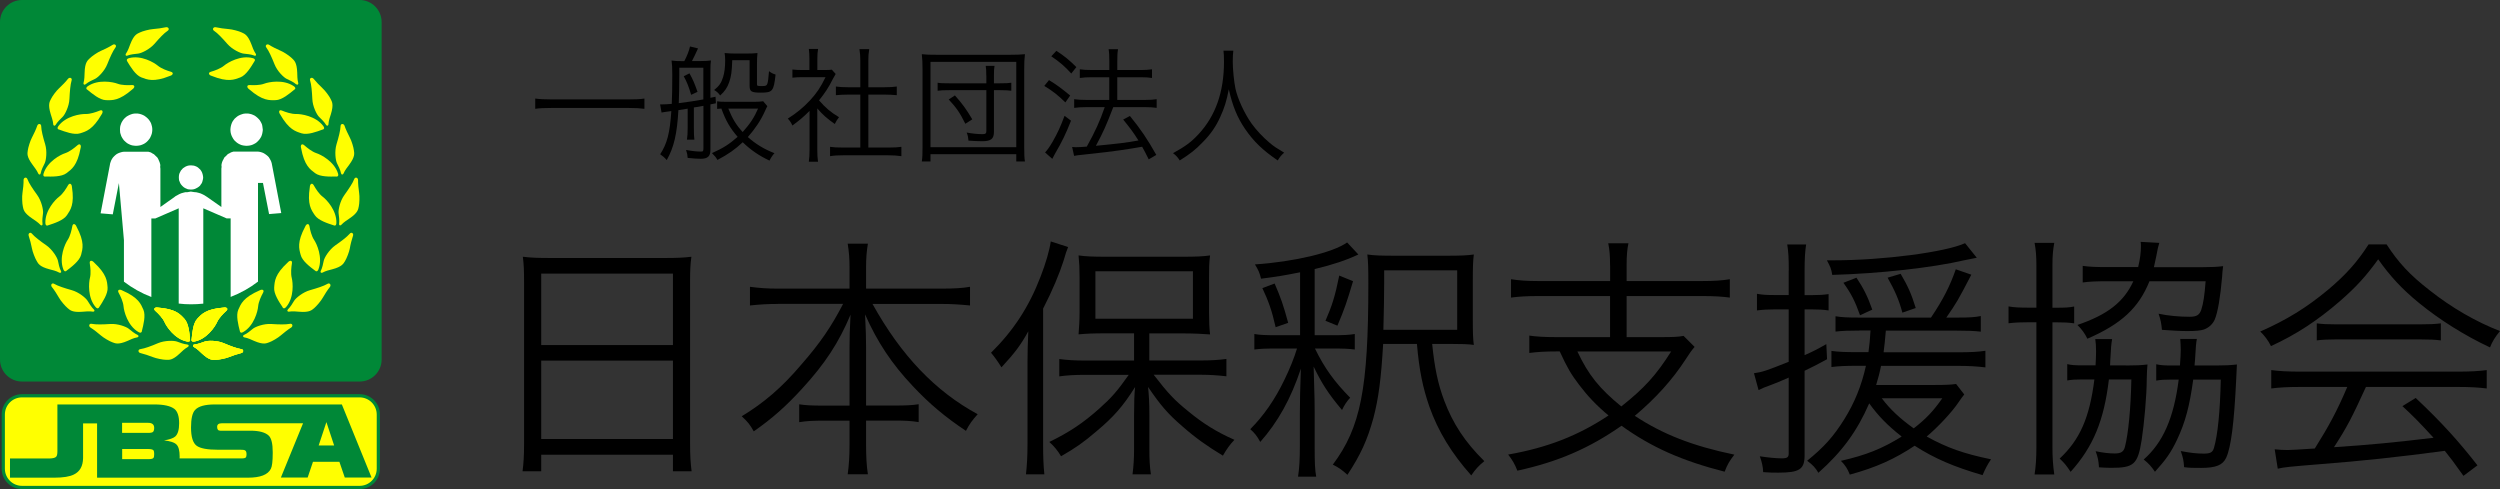 <?xml version="1.0" encoding="UTF-8"?><svg xmlns="http://www.w3.org/2000/svg" viewBox="0 0 342.75 67.05"><rect x="0" y="0" width="342.75" height="67.05" fill="#333333" stroke="none"/><defs><style>.d{fill:#008837;}.e{fill:#fff;}.f{fill:#ff0;}</style></defs><g id="a"/><g id="b"><g id="c"><g><g><path d="M88.35,14.92c-.61-.08-1.19-.12-2.24-.12h-10.47c-.94,0-1.72,.03-2.26,.12v-1.41c.54,.08,1.27,.12,2.26,.12h10.47c1,0,1.73-.03,2.24-.12v1.41Z"/><path d="M94.27,14.9q-.97,.15-1.26,.2c-.19,3.3-.61,5.08-1.6,6.85-.32-.37-.53-.54-.9-.8,.95-1.46,1.33-2.89,1.53-5.92-1,.14-1.14,.15-1.34,.2l-.2-1.12h.36c.31,0,.68-.02,1.24-.07,.05-1.34,.07-2.04,.07-4.05,0-.9-.03-1.44-.1-1.89,.44,.07,.87,.08,1.43,.08h.32c.37-.7,.65-1.41,.78-2.01l1.1,.27c-.29,.66-.6,1.27-.83,1.73h1.19c.63,0,1.07-.03,1.41-.08-.05,.41-.07,.68-.07,1.21v3.91c.27-.07,.37-.08,.7-.15l.05,.9-.75,.15v6.24c0,.88-.37,1.22-1.34,1.22q-.6,0-1.78-.12c-.03-.44-.07-.61-.22-1.09,.8,.15,1.5,.22,2.04,.22,.29,0,.34-.05,.34-.44v-5.83c-.68,.14-.82,.15-1.31,.22v2.79c0,.78,.02,1.22,.07,1.63h-1.02c.07-.49,.1-.87,.1-1.63v-2.65Zm2.16-5.61h-3.3v1.14c0,1.39-.03,2.75-.07,3.71,1.26-.15,2.31-.32,3.37-.51v-4.33Zm-1.9,.77c.48,.87,.68,1.34,1.1,2.53l-.87,.41c-.36-1.19-.58-1.75-1.02-2.55l.78-.39Zm10.67,4.5c-.08,.15-.14,.25-.32,.66-.56,1.26-1.33,2.41-2.35,3.57,1.05,.94,2.24,1.67,3.65,2.21-.24,.25-.49,.63-.68,1.02-1.44-.68-2.57-1.45-3.67-2.52-1.05,.99-1.97,1.63-3.47,2.43-.22-.39-.31-.49-.75-.94,1.58-.71,2.33-1.19,3.52-2.23-1.07-1.24-1.63-2.23-2.23-3.88-.05,0-.25,.02-.58,.05v-1.04c.24,.05,.68,.07,1.38,.07h3.67c.44,0,1.04-.03,1.26-.08l.56,.66Zm-4.81-6.32c-.05,1.56-.14,2.23-.42,3.03-.25,.73-.63,1.29-1.24,1.82-.22-.32-.44-.53-.82-.75,.7-.56,.97-.97,1.22-1.75,.2-.65,.29-1.36,.29-2.35,0-.39-.03-.7-.08-.97,.51,.05,.97,.07,1.43,.07h1.58c.65,0,1.09-.02,1.5-.07-.05,.44-.07,.9-.07,1.6v2.62c0,.29,.02,.31,.66,.31,.53,0,.66-.05,.75-.29,.1-.22,.17-.82,.24-1.75,.34,.25,.51,.34,.9,.46-.25,2.29-.41,2.48-2.01,2.48-1.31,0-1.55-.14-1.55-.95v-3.5h-2.38Zm-.54,6.65c.58,1.41,1.07,2.24,1.97,3.21,.99-1.09,1.6-2.02,2.11-3.21h-4.08Z"/><path d="M112.05,20.5c0,.71,.03,1.21,.1,1.67h-1.26c.07-.49,.1-.97,.1-1.68v-5.29c-.83,.83-1.29,1.22-2.35,2.01-.19-.41-.32-.61-.63-.95,1.19-.75,2.12-1.51,3.06-2.52,.88-.95,1.44-1.78,2.11-3.16h-3.18c-.51,0-.88,.02-1.36,.07v-1.12c.46,.05,.83,.07,1.33,.07h1v-1.58c0-.49-.03-.93-.08-1.31h1.27c-.07,.36-.1,.8-.1,1.33v1.56h.99c.51,0,.78-.02,.99-.05l.53,.59c-.12,.19-.22,.37-.41,.73-.51,1.04-1.07,1.9-1.87,2.89,.87,1,1.56,1.6,2.74,2.31-.25,.32-.41,.56-.58,.93-1.07-.75-1.7-1.31-2.4-2.14v5.64Zm5.9-12.21c0-.58-.03-.9-.12-1.55h1.34c-.1,.6-.12,.97-.12,1.55v3.67h2.23c.73,0,1.19-.03,1.67-.1v1.19c-.53-.05-1.07-.08-1.67-.08h-2.23v7.26h2.69c.88,0,1.39-.03,1.84-.1v1.28c-.56-.08-1.09-.12-1.84-.12h-6.12c-.75,0-1.27,.03-1.82,.12v-1.28c.44,.07,.95,.1,1.84,.1h2.31v-7.26h-1.68c-.58,0-1.14,.03-1.67,.08v-1.19c.44,.07,.95,.1,1.67,.1h1.68v-3.67Z"/><path d="M126.38,22.15c.08-.51,.1-.99,.1-2.04V9.52c0-.85-.03-1.45-.1-2.09,.61,.07,1.11,.08,1.99,.08h10.13c.9,0,1.39-.02,2.02-.08-.08,.66-.1,1.19-.1,2.09v10.62c0,1.05,.02,1.53,.1,2h-1.19v-1h-11.76v1h-1.19Zm1.19-1.97h11.76V8.48h-11.76v11.69Zm7.65-9.81c0-.66-.02-.99-.08-1.34h1.21c-.07,.36-.08,.66-.08,1.34v1.05h.85c.76,0,1.21-.02,1.53-.08v1.1c-.32-.05-.82-.08-1.53-.08h-.85v5.71c0,.97-.41,1.29-1.6,1.29-.59,0-1.14-.03-1.89-.08-.05-.49-.08-.68-.25-1.11,.82,.15,1.48,.22,2.19,.22,.39,0,.51-.1,.51-.44v-5.59h-5.1c-.73,0-1.14,.02-1.58,.08v-1.1c.39,.07,.75,.08,1.58,.08h5.1v-1.05Zm-2.87,6.6c-.75-1.51-1.21-2.18-2.28-3.33l.85-.56c1.1,1.26,1.51,1.82,2.38,3.28l-.95,.61Z"/><path d="M143.81,10.98c1.11,.68,1.68,1.1,2.91,2.12l-.66,.94c-1.02-1-1.73-1.56-2.89-2.26l.65-.8Zm3.03,5.56c-.71,1.8-1.22,2.86-2.23,4.59-.1,.17-.15,.29-.34,.65l-.99-.88c.34-.36,.61-.75,1.04-1.48,.7-1.24,1.05-1.99,1.63-3.54l.88,.66Zm-2.01-9.57c1.12,.73,1.78,1.27,2.74,2.23l-.7,.88c-.85-.95-1.6-1.6-2.74-2.36l.7-.75Zm4.86,3.62c-.61,0-1.19,.03-1.65,.1v-1.19c.43,.07,.95,.1,1.67,.1h2.38v-1.17c0-.82-.03-1.29-.1-1.68h1.29c-.08,.49-.1,.94-.1,1.68v1.17h3.23c.63,0,1.07-.03,1.53-.1v1.19c-.46-.07-.88-.1-1.51-.1h-3.25v3.11h3.84c.66,0,1.1-.03,1.56-.1v1.19c-.46-.07-.93-.1-1.55-.1h-4.4c-.99,2.57-1.34,3.35-2.38,5.3,2.97-.29,4.17-.42,5.83-.73-.71-1.14-1.11-1.65-2.09-2.87l.92-.49c1.48,1.82,2.36,3.11,3.62,5.34l-1.04,.61c-.44-.88-.58-1.16-.9-1.73q-1.34,.24-3.06,.49-1.24,.19-4.96,.59c-.7,.07-.93,.1-1.31,.17l-.27-1.22c.25,.03,.39,.03,.58,.03,.32,0,.75-.02,1.43-.08,1.12-1.99,1.82-3.54,2.46-5.41h-2.52c-.63,0-1.19,.03-1.67,.1v-1.19c.46,.07,.97,.1,1.68,.1h3.13v-3.11h-2.4Z"/><path d="M169.09,6.95c-.05,.29-.08,.97-.08,1.51,0,1,.17,2.74,.37,3.69,.29,1.36,1.21,3.37,2.19,4.76,.68,.95,1.6,1.92,2.52,2.69,.54,.46,.99,.75,1.97,1.33-.41,.37-.6,.58-.88,1.07-2.07-1.41-3.3-2.6-4.5-4.35-1.05-1.55-1.7-3.13-2.21-5.41-.31,1.61-.59,2.53-1.17,3.79-.59,1.31-1.34,2.4-2.43,3.49-.95,.99-1.65,1.55-3.13,2.48-.29-.46-.49-.68-.92-1,1.72-.95,2.48-1.51,3.47-2.57,2.36-2.53,3.52-5.8,3.52-9.98,0-.71-.02-1.05-.07-1.5h1.36Z"/></g><g><path d="M71.85,38.63c0-1.4-.03-2.42-.17-3.43,1.12,.14,2.14,.17,3.75,.17h15.75c1.61,0,2.59-.04,3.61-.17-.14,1.01-.18,1.89-.18,3.22v22.44c0,1.68,.07,2.66,.21,3.75h-2.56v-2.27h-18.06v2.27h-2.56c.14-1.05,.21-2.13,.21-3.71v-22.26Zm2.35,8.68h18.06v-9.8h-18.06v9.8Zm0,12.88h18.06v-10.75h-18.06v10.75Z"/><path d="M106.67,41.67c-1.37,0-2.56,.07-3.85,.21v-2.56c1.3,.17,2.31,.25,3.85,.25h9.8v-2.98c0-1.15-.07-2-.25-3.18h2.77c-.18,1.05-.25,2.06-.25,3.15v3.01h10.33c1.75,0,2.91-.07,3.92-.25v2.56c-1.47-.14-2.52-.21-3.92-.21h-9.45c3.92,7.07,8.61,11.97,14.42,15.12-.73,.81-1.12,1.33-1.61,2.28-2.84-1.89-5.01-3.71-7.28-6.13-2.91-3.08-4.87-6.05-6.55-9.84,.11,2.1,.14,3.4,.14,4.55v7.95h3.82c1.71,0,2.48-.04,3.39-.18v2.45c-1.05-.17-1.89-.21-3.46-.21h-3.75v3.33c0,1.64,.07,2.91,.25,4.03h-2.77c.17-1.23,.25-2.45,.25-4.06v-3.29h-3.36c-1.65,0-2.49,.04-3.54,.21v-2.45c.91,.14,1.68,.18,3.47,.18h3.43v-7.95c0-1.29,.03-2.62,.14-4.52-1.61,3.82-3.47,6.69-6.62,10.12-2.21,2.42-4.1,4.1-6.65,5.88-.53-.95-.81-1.29-1.65-2.07,3.01-1.82,5.53-3.96,8.19-7.11,2.63-3.01,4.13-5.25,5.71-8.3h-8.93Z"/><path d="M140.87,49.62c0-1.37,.04-2.66,.11-4.2-1.02,1.86-1.86,2.98-3.68,4.94q-.74-1.19-1.43-2c3.08-3.04,5.21-6.3,6.79-10.43,.7-1.79,1.23-3.61,1.4-4.83l2.38,.77c-.21,.49-.35,.91-.63,1.89-.56,1.75-1.5,4.03-2.8,6.55v18.62c0,1.61,.04,2.83,.17,4.1h-2.52c.14-1.33,.21-2.42,.21-4.2v-11.2Zm14.6-3.92h-3.89c-1.75,0-2.59,.04-3.71,.14,.07-.95,.14-1.86,.14-3.15v-4.55c0-1.33-.04-2.1-.14-3.12,.98,.14,1.96,.18,3.85,.18h10.33c1.92,0,2.87-.04,3.85-.18-.14,1.09-.14,1.75-.14,3.19v4.52c0,1.44,.04,2.21,.14,3.12-.77-.07-2.34-.14-3.67-.14h-4.66v3.71h7.14c1.29,0,2.45-.07,3.43-.21v2.38c-1.19-.14-2.38-.21-3.39-.21h-6.58c2,2.59,2.87,3.5,4.73,5,2.03,1.68,3.89,2.84,6.34,3.92-.67,.7-1.05,1.26-1.58,2.17-2.14-1.29-3.78-2.45-5.57-4.03-1.96-1.68-3.01-2.91-4.69-5.39,.11,1.08,.18,2.17,.18,3.75v4.8c0,1.29,.04,2.38,.21,3.43h-2.52c.14-1.09,.21-2.17,.21-3.43v-4.76c0-1.65,.04-2.8,.14-3.78-1.64,2.62-2.94,4.1-5.32,6.09-1.71,1.47-2.91,2.31-4.83,3.4-.46-.77-.95-1.37-1.61-1.96,2.8-1.36,4.66-2.62,6.86-4.58,1.68-1.5,2.45-2.38,4.03-4.62h-6.06c-1.33,0-2.49,.07-3.46,.21v-2.38c1.01,.14,2.07,.21,3.46,.21h6.79v-3.71Zm-5.29-2h13.37v-6.51h-13.37v6.51Z"/><path d="M178.25,37.33c-2.1,.42-3.15,.6-5.36,.88-.21-.84-.35-1.16-.84-1.96,5.32-.35,10.68-1.61,12.64-3.01l1.54,1.65c-1.61,.77-3.5,1.4-5.99,2v9.07h2.21c1.82,0,2.52-.04,3.29-.17v2.13c-.84-.11-1.47-.14-3.29-.14h-2.17c1.29,2.66,2.66,4.55,4.83,6.75-.42,.42-.81,1.02-1.12,1.68-1.89-2.24-2.8-3.68-3.89-5.95,.14,4.55,.14,5.18,.14,6.16v4.8c0,2.34,.04,3.15,.21,4.13h-2.49c.18-1.16,.25-2.34,.25-4.13v-4.45c0-1.96,.04-3.22,.14-6.23-1.37,4.13-3.15,7.32-5.57,10.05-.46-.84-.74-1.19-1.37-1.75,1.85-1.85,3.39-4.09,4.66-6.72,.77-1.58,1.37-3.08,1.75-4.34h-2.49c-1.89,0-2.55,.03-3.36,.14v-2.13c.77,.14,1.47,.17,3.36,.17h2.91v-8.61Zm-3.5,1.54c.88,2.03,1.19,2.94,1.86,5.39l-1.72,.6c-.52-2.31-.98-3.57-1.82-5.36l1.68-.63Zm10.75-.31c-.84,2.83-1.16,3.78-2.14,6.09l-1.64-.67c.88-2,1.33-3.39,1.89-6.2l1.89,.77Zm4.13,8.58c-.28,4.83-.63,7.46-1.33,10.15-.84,3.05-1.75,5.04-3.57,7.81-.73-.67-1.16-.98-2-1.4,3.82-5.11,4.87-10.4,4.87-24.78,0-2.21-.03-3.08-.14-4.03,.91,.14,1.93,.17,3.85,.17h6.97c1.96,0,2.91-.04,3.78-.17-.11,.91-.14,1.61-.14,3.85v4.8c0,2.27,.03,2.87,.14,3.75-.7-.11-1.61-.14-3.36-.14h-2.35c.32,3.19,.77,5.43,1.65,7.77,1.19,3.15,2.83,5.67,5.5,8.3-.77,.63-1.23,1.12-1.79,1.96-2.69-3.01-4.55-6.06-5.74-9.42-.91-2.62-1.4-5.01-1.71-8.61h-4.62Zm10.15-1.92v-8.16h-10.01v1.72c0,2.1-.04,3.33-.11,6.44h10.12Z"/><path d="M220.74,36.39c0-1.4-.07-2.1-.25-3.04h2.77c-.17,.84-.25,1.61-.25,3.04v2.14h10.47c1.47,0,2.63-.07,3.68-.25v2.52c-1.01-.14-2.17-.21-3.68-.21h-10.47v5.63h4.73c1.54,0,2.38-.03,3.08-.17l1.51,1.51c-.42,.49-.67,.84-1.23,1.71-1.79,2.77-4.13,5.36-6.97,7.74,3.82,2.52,7.91,4.13,13.65,5.32-.67,.88-.95,1.33-1.33,2.34-5.88-1.5-10.05-3.36-14.14-6.3-4.41,3.08-8.68,4.94-14.28,6.16-.35-.91-.67-1.44-1.26-2.21,5.39-.95,9.59-2.59,13.76-5.36-1.61-1.33-2.87-2.66-4.03-4.2-1.12-1.47-1.61-2.31-2.66-4.58h-.46c-1.54,0-2.62,.07-3.71,.21v-2.38c.91,.14,2.1,.21,3.75,.21h7.32v-5.63h-9.94c-1.47,0-2.63,.07-3.64,.21v-2.52c1.05,.17,2.21,.25,3.68,.25h9.91v-2.14Zm-4.48,11.8c1.51,3.22,3.05,5.11,6.02,7.53,3.15-2.49,4.8-4.31,6.83-7.53h-12.85Z"/><path d="M245.24,37.09c0-1.64-.04-2.52-.21-3.57h2.59c-.14,.91-.21,1.93-.21,3.54v3.4h1.08c.91,0,1.51-.04,2.21-.14v2.24c-.77-.11-1.33-.14-2.21-.14h-1.08v6.27c1.12-.49,1.61-.74,2.98-1.51l.1,2.07c-1.37,.74-1.82,.98-3.08,1.58v11.59c0,1.93-.7,2.38-3.61,2.38-.74,0-1.12,0-2.07-.07-.03-.77-.17-1.37-.46-2.17,1.16,.17,2.24,.28,3.01,.28s.95-.17,.95-.67v-10.4c-1.47,.63-1.5,.67-2.62,1.08-.6,.21-.95,.35-1.51,.63l-.63-2.31c1.19-.17,1.71-.35,4.76-1.57v-7.18h-2c-.84,0-1.47,.03-2.35,.14v-2.28c.77,.14,1.37,.17,2.35,.17h2v-3.36Zm9.7,8.23c-1.37,0-2.35,.03-3.29,.14v-2.1c.81,.14,1.68,.18,3.15,.18h9.94c1.68-2.49,2.62-4.38,3.4-6.62l2.13,.74c-1.89,3.64-2.03,3.85-3.43,5.88h1.65c1.5,0,2.21-.04,3.08-.21v2.14c-.98-.11-1.89-.14-3.25-.14h-9.77c-.14,1.58-.17,1.92-.31,2.97h10.15c1.85,0,2.91-.07,3.81-.21v2.28c-1.12-.14-2.31-.21-3.81-.21h-10.5c-.21,1.05-.38,1.65-.67,2.62h8.02c1.54,0,2.34-.04,2.94-.14l1.12,1.44q-.21,.24-.84,1.15c-.84,1.26-2.8,3.36-4.31,4.62,2.8,1.54,5.04,2.34,8.82,3.12-.53,.8-.74,1.22-1.16,2.17-3.99-1.16-6.58-2.28-9.31-4.03-2.73,1.82-5.29,2.98-8.89,3.96-.31-.8-.63-1.29-1.22-1.89,3.4-.77,5.64-1.65,8.33-3.33-1.93-1.51-3.22-2.84-4.45-4.55-1.68,3.85-3.71,6.62-6.97,9.52-.39-.67-.77-1.09-1.54-1.65,2.31-1.86,3.64-3.36,5.08-5.67,1.4-2.24,2.38-4.62,2.98-7.35h-1.12c-1.65,0-2.59,.04-3.61,.17v-2.21c.94,.14,2.03,.17,3.64,.17h1.44c.14-1.01,.21-1.79,.28-2.97h-1.5Zm16.07-9.98q-.63,.11-1.75,.35c-4.31,1.01-11.59,1.82-18.06,2-.14-.88-.25-1.09-.73-2h.88c6.83,0,15.37-1.12,18.06-2.35l1.61,2Zm-16,7.88c-.67-1.89-1.19-2.94-2.28-4.45l1.79-.7c.98,1.47,1.54,2.59,2.17,4.38l-1.68,.77Zm2.98,11.38c1.12,1.5,2.52,2.8,4.38,4.13,1.72-1.33,2.73-2.42,3.92-4.13h-8.3Zm2.83-11.73c-.49-1.82-1.05-3.05-2.03-4.8l1.79-.53c.98,1.68,1.44,2.66,2.07,4.69l-1.82,.63Z"/><path d="M279.19,36.42c0-1.29-.07-2.17-.25-3.12h2.7c-.17,.95-.25,1.68-.25,3.08v5.81h.46c1.29,0,1.86-.03,2.52-.17v2.31c-.84-.11-1.33-.14-2.49-.14h-.49v17.08c0,1.44,.07,2.49,.25,3.78h-2.7c.17-1.08,.25-2.24,.25-3.82v-17.05h-.91c-1.26,0-1.96,.03-2.91,.14v-2.31c.81,.14,1.47,.17,2.91,.17h.91v-5.78Zm12.29,13.69c1.37,0,2.14-.04,2.94-.14-.07,.67-.07,1.05-.1,1.96,0,2.24-.35,6.13-.7,8.4-.53,3.33-1.05,3.81-4.17,3.81-.46,0-1.12-.03-1.68-.07-.07-.95-.14-1.33-.46-2.21,1.01,.21,1.82,.31,2.62,.31,.88,0,1.23-.25,1.4-.91,.46-1.79,.8-5.21,.88-9.24h-3.08c-.67,5.63-2.14,9.21-5.25,12.67-.63-.95-.84-1.19-1.5-1.82,2.77-2.59,4.1-5.6,4.76-10.85h-1.65c-.95,0-1.4,.03-2.07,.14v-2.24c.56,.14,1.08,.17,2.17,.17h1.71c.04-.77,.07-1.33,.07-1.92,0-.74-.04-1.16-.11-1.68h2.31c-.11,.63-.18,1.37-.21,2.28-.04,.49-.04,.67-.07,1.33h2.17Zm10.54-13.48c1.16,0,1.96-.04,2.77-.14q-.11,.8-.14,1.47c-.24,2.77-.59,4.87-1.01,5.85-.28,.63-.8,1.12-1.5,1.37-.42,.14-1.12,.21-2.24,.21-.98,0-2.17-.07-3.5-.17-.07-.84-.17-1.37-.46-2.21,1.3,.28,2.84,.42,4.27,.42,.95,0,1.33-.25,1.58-.95,.28-.84,.46-2,.6-3.92h-7.7c-1.47,3.67-3.89,5.88-8.51,7.88-.38-.77-.77-1.3-1.37-1.89,4.13-1.4,6.37-3.15,7.67-5.99h-3.54c-1.58,0-2.52,.04-3.4,.17v-2.28c.91,.14,1.92,.17,3.5,.17h4.1c.28-1.16,.38-2.03,.38-2.87,0-.25,0-.35-.04-.59l2.56,.14c-.14,.46-.25,.88-.42,1.86-.11,.53-.17,.84-.32,1.47h6.72Zm1.75,13.48c1.3,0,2.03-.04,2.91-.14-.03,.63-.07,1.33-.1,2.1-.28,5.85-.7,9.24-1.37,10.68-.46,1.01-1.4,1.4-3.43,1.4-1.22,0-1.54,0-2.34-.1-.07-.98-.14-1.29-.46-2.21,1.33,.25,2.17,.35,3.15,.35,.91,0,1.22-.17,1.4-.77,.52-1.79,.84-4.94,.94-9.38h-3.78c-.49,3.6-1.08,5.84-2.21,8.23-.84,1.79-1.58,2.8-3.04,4.41-.46-.7-.88-1.16-1.54-1.68,2.63-2.31,4.13-5.67,4.8-10.96h-.95c-1.01,0-1.47,.03-2.13,.14v-2.24c.59,.14,1.12,.17,2.24,.17h1.01c.07-1.05,.11-1.54,.11-2.17,0-.56-.04-.95-.07-1.47h2.28c-.11,.6-.14,.91-.25,2.84-.04,.31-.04,.46-.07,.8h2.91Z"/><path d="M327.21,33.52c1.64,2.52,3.18,4.17,5.88,6.27,3.05,2.42,6.41,4.34,9.66,5.6-.7,.84-1.05,1.44-1.37,2.24-3.5-1.64-6.9-3.78-9.73-6.09-2.35-1.92-3.96-3.67-5.6-5.99-1.72,2.38-3.05,3.82-5.25,5.74-3.08,2.66-5.95,4.55-9.45,6.16-.35-.74-.91-1.47-1.47-2,3.61-1.58,6.37-3.29,9.28-5.71,2.42-2.03,4.03-3.82,5.57-6.23h2.49Zm-11.83,19.53c-1.71,0-2.94,.07-3.99,.21v-2.52c1.08,.14,2.24,.21,3.99,.21h21.56c1.79,0,2.91-.07,3.99-.21v2.52c-1.08-.14-2.28-.21-3.99-.21h-12.57c-1.92,4.2-2.59,5.5-4.38,8.26,4.83-.31,8.47-.67,13.65-1.29-2.1-2.28-2.73-2.91-4.27-4.34l1.82-1.12c3.5,3.29,5.85,5.88,8.47,9.24l-1.92,1.44c-1.37-1.93-1.82-2.52-2.56-3.43-6.23,.84-11.52,1.4-16.98,1.82-4.34,.35-5.04,.42-5.92,.63l-.42-2.66c.59,.07,1.26,.1,1.79,.1q.56,0,3.71-.21c1.96-3.12,3.08-5.21,4.45-8.44h-6.44Zm2.24-8.72c.7,.1,1.47,.14,2.77,.14h11.31c1.36,0,2.17-.04,2.94-.14v2.34c-.73-.1-1.64-.14-2.94-.14h-11.34c-1.05,0-2.03,.04-2.73,.14v-2.34Z"/></g><g><path class="d" d="M3.01,.44H49.3c1.42,0,2.57,1.15,2.57,2.57V49.3c0,1.42-1.15,2.57-2.57,2.57H3.02c-1.42,0-2.57-1.15-2.57-2.57V3.01C.44,1.59,1.59,.44,3.01,.44Z"/><path class="d" d="M49.3,52.31H3.02c-1.66,0-3.02-1.35-3.02-3.01V3.02C0,1.35,1.35,0,3.02,0H49.3c1.66,0,3.02,1.35,3.02,3.02V49.3c0,1.66-1.35,3.01-3.02,3.01ZM3.02,.89C1.84,.89,.89,1.84,.89,3.02V49.3c0,1.17,.96,2.13,2.13,2.13H49.3c1.17,0,2.13-.95,2.13-2.13V3.02c0-1.17-.96-2.13-2.13-2.13H3.02Z"/><path class="f" d="M51.87,64.26c0,1.41-1.15,2.57-2.57,2.57H3.02c-1.42,0-2.57-1.16-2.57-2.57v-7.43c0-1.41,1.16-2.57,2.57-2.57H49.3c1.42,0,2.57,1.15,2.57,2.57v7.43Z"/><path class="d" d="M49.3,67.05H3.02c-1.54,0-2.79-1.25-2.79-2.79v-7.43c0-1.54,1.25-2.79,2.79-2.79H49.3c1.54,0,2.79,1.25,2.79,2.79v7.43c0,1.54-1.25,2.79-2.79,2.79ZM3.02,54.48c-1.3,0-2.35,1.05-2.35,2.35v7.43c0,1.29,1.05,2.35,2.35,2.35H49.3c1.3,0,2.35-1.05,2.35-2.35v-7.43c0-1.29-1.05-2.35-2.35-2.35H3.02Z"/><path class="f" d="M26.27,46.54c.08-.84,.19-2.2,.77-2.83,.59-.62,1.17-1.35,3.63-1.54,.37-.08,.7,.15,.33,.47-.37,.33-.99,.95-1.25,1.54-.26,.59-1.39,2.31-3.08,2.64-.41,.07-.44-.15-.41-.29Z"/><path class="f" d="M26.64,47.23c.48-.04,1.03-.25,1.43-.4,.41-.15,1.65-.18,2.6,.22,.95,.41,1.84,.73,2.38,.81,.4,.04,.37,.48,0,.55-.37,.08-1.25,.37-1.68,.55-.44,.18-1.4,.37-1.8,.37s-.84,.12-1.9-.88c-.18-.19-.74-.7-1.03-.84-.29-.15-.18-.37,0-.37Z"/><path class="f" d="M26.27,46.54c.08-.84,.19-2.2,.77-2.83,.59-.62,1.17-1.35,3.63-1.54,.37-.08,.7,.15,.33,.47-.37,.33-.99,.95-1.25,1.54-.26,.59-1.39,2.31-3.08,2.64-.41,.07-.44-.15-.41-.29Z"/><path class="f" d="M26.64,47.23c.48-.04,1.03-.25,1.43-.4,.41-.15,1.65-.18,2.6,.22,.95,.41,1.84,.73,2.38,.81,.4,.04,.37,.48,0,.55-.37,.08-1.25,.37-1.68,.55-.44,.18-1.4,.37-1.8,.37s-.84,.12-1.9-.88c-.18-.19-.74-.7-1.03-.84-.29-.15-.18-.37,0-.37Z"/><path class="f" d="M26.27,46.54c.08-.84,.19-2.2,.77-2.83,.59-.62,1.17-1.35,3.63-1.54,.37-.08,.7,.15,.33,.47-.37,.33-.99,.95-1.25,1.54-.26,.59-1.39,2.31-3.08,2.64-.41,.07-.44-.15-.41-.29Z"/><path class="f" d="M26.64,47.23c.48-.04,1.03-.25,1.43-.4,.41-.15,1.65-.18,2.6,.22,.95,.41,1.84,.73,2.38,.81,.4,.04,.37,.48,0,.55-.37,.08-1.25,.37-1.68,.55-.44,.18-1.4,.37-1.8,.37s-.84,.12-1.9-.88c-.18-.19-.74-.7-1.03-.84-.29-.15-.18-.37,0-.37Z"/><path class="f" d="M32.88,45.38c-.21-.82-.55-2.14-.21-2.92,.35-.78,.66-1.67,2.92-2.65,.33-.19,.71-.09,.47,.34-.24,.43-.62,1.23-.67,1.87-.05,.63-.55,2.64-2.04,3.5-.35,.21-.46,0-.47-.14Z"/><path class="f" d="M33.45,45.92c.44-.19,.89-.58,1.22-.85,.33-.27,1.49-.72,2.53-.65,1.03,.07,1.97,.09,2.52-.02,.39-.1,.5,.33,.18,.52-.33,.19-1.06,.76-1.41,1.07-.36,.32-1.19,.81-1.58,.94-.38,.13-.76,.38-2.09-.2-.24-.12-.93-.42-1.25-.46-.32-.04-.29-.29-.12-.35Z"/><path class="f" d="M38.74,42.11c-.47-.7-1.23-1.84-1.15-2.69,.07-.86,.07-1.79,1.88-3.46,.24-.28,.64-.32,.55,.17-.08,.48-.18,1.36-.02,1.98,.16,.62,.35,2.68-.77,3.98-.27,.31-.44,.16-.5,.02Z"/><path class="f" d="M39.46,42.43c.35-.33,.65-.84,.87-1.2,.23-.37,1.18-1.17,2.18-1.45,.99-.28,1.89-.57,2.36-.85,.34-.23,.58,.15,.35,.43-.24,.28-.75,1.06-.98,1.48-.23,.42-.86,1.15-1.17,1.41-.32,.25-.6,.61-2.04,.49-.26-.03-1.01-.09-1.33-.02-.32,.07-.37-.17-.23-.29Z"/><path class="f" d="M43.19,37.1c-.68-.51-1.77-1.33-1.97-2.16-.22-.83-.53-1.72,.63-3.89,.14-.35,.49-.51,.58-.02,.08,.49,.28,1.34,.64,1.87,.36,.53,1.21,2.41,.59,4.02-.15,.38-.36,.3-.46,.18Z"/><path class="f" d="M43.97,37.16c.22-.43,.33-1,.42-1.43,.09-.42,.73-1.49,1.58-2.09,.85-.59,1.6-1.16,1.96-1.58,.25-.32,.6-.06,.46,.29-.13,.35-.36,1.25-.43,1.71-.08,.47-.44,1.38-.65,1.72-.22,.34-.36,.77-1.76,1.14-.25,.05-.98,.25-1.26,.42-.28,.17-.41-.04-.31-.19Z"/><path class="f" d="M45.74,30.89c-.8-.26-2.11-.67-2.58-1.39-.48-.71-1.06-1.45-.68-3.88,.01-.37,.3-.64,.54-.21,.24,.43,.71,1.18,1.22,1.56,.52,.38,1.94,1.88,1.88,3.6-.02,.41-.24,.39-.37,.32Z"/><path class="f" d="M46.49,30.7c.07-.48-.02-1.06-.07-1.49-.05-.43,.19-1.65,.81-2.49,.6-.84,1.13-1.62,1.32-2.14,.13-.38,.55-.25,.54,.12-.01,.37,.07,1.3,.15,1.76,.08,.48,.04,1.45-.05,1.84-.09,.39-.08,.85-1.29,1.66-.22,.14-.84,.56-1.05,.81-.21,.25-.4,.1-.36-.08Z"/><path class="f" d="M46.09,24.2c-.85,.02-2.2,.06-2.89-.46-.68-.52-1.48-1.02-1.92-3.44-.12-.36,.07-.71,.44-.38,.37,.33,1.05,.88,1.66,1.08,.61,.19,2.45,1.14,2.96,2.78,.12,.39-.1,.45-.25,.43Z"/><path class="f" d="M46.75,23.76c-.08-.47-.36-.99-.55-1.38-.19-.39-.36-1.62-.06-2.61,.3-.99,.53-1.9,.55-2.46,0-.4,.43-.41,.55-.06,.11,.36,.5,1.2,.73,1.63,.23,.42,.51,1.34,.55,1.74,.05,.41,.2,.83-.66,1.99-.17,.21-.62,.81-.73,1.11-.12,.31-.35,.23-.37,.04Z"/><path class="f" d="M44.23,17.76c-.79,.29-2.06,.78-2.88,.52-.81-.26-1.73-.48-2.95-2.61-.23-.31-.17-.7,.28-.5,.46,.19,1.29,.48,1.93,.46,.64-.02,2.69,.27,3.71,1.65,.24,.33,.06,.46-.09,.49Z"/><path class="f" d="M44.71,17.13c-.24-.41-.67-.82-.98-1.12-.3-.3-.88-1.42-.91-2.45-.05-1.03-.13-1.97-.3-2.5-.14-.38,.27-.53,.49-.24,.23,.3,.87,.97,1.22,1.29,.36,.32,.93,1.09,1.1,1.46,.17,.36,.46,.71,.03,2.1-.09,.24-.32,.96-.32,1.29,0,.33-.25,.33-.33,.16Z"/><path class="f" d="M40.35,12.29c-.65,.54-1.69,1.42-2.55,1.44-.86,.02-1.79,.12-3.65-1.5-.31-.21-.38-.6,.11-.57,.49,.03,1.37,.04,1.97-.19,.59-.23,2.62-.63,4.04,.34,.34,.24,.21,.42,.07,.49Z"/><path class="f" d="M40.59,11.55c-.36-.32-.9-.55-1.29-.74-.39-.18-1.29-1.04-1.67-2.01-.38-.96-.77-1.82-1.1-2.26-.26-.31,.08-.6,.39-.38,.31,.21,1.14,.63,1.58,.81,.44,.18,1.24,.73,1.53,1.02,.28,.29,.67,.52,.72,1.97,0,.26,.02,1.02,.12,1.33,.11,.31-.13,.39-.26,.26Z"/><path class="f" d="M34.88,8.41c-.44,.73-1.13,1.9-1.93,2.2-.8,.3-1.65,.71-3.94-.21-.36-.09-.56-.44-.08-.57,.47-.13,1.31-.43,1.8-.84,.48-.41,2.27-1.47,3.92-1.02,.39,.11,.33,.33,.23,.44Z"/><path class="f" d="M34.86,7.62c-.44-.18-1.04-.22-1.46-.27-.43-.04-1.56-.56-2.24-1.34-.68-.78-1.33-1.47-1.79-1.77-.34-.21-.12-.59,.24-.5,.36,.09,1.28,.22,1.76,.25,.47,.03,1.41,.28,1.77,.46,.36,.18,.81,.27,1.33,1.63,.08,.25,.35,.95,.55,1.22,.2,.26,0,.41-.16,.33Z"/><path class="f" d="M26.05,46.54c-.07-.84-.18-2.2-.77-2.83-.58-.62-1.17-1.35-3.63-1.54-.37-.08-.7,.15-.33,.47,.37,.33,.99,.95,1.25,1.54,.26,.59,1.39,2.31,3.08,2.64,.4,.07,.44-.15,.4-.29Z"/><path class="f" d="M26.05,46.54c-.07-.84-.18-2.2-.77-2.83-.58-.62-1.17-1.35-3.63-1.54-.37-.08-.7,.15-.33,.47,.37,.33,.99,.95,1.25,1.54,.26,.59,1.39,2.31,3.08,2.64,.4,.07,.44-.15,.4-.29Z"/><path class="f" d="M26.05,46.54c-.07-.84-.18-2.2-.77-2.83-.58-.62-1.17-1.35-3.63-1.54-.37-.08-.7,.15-.33,.47,.37,.33,.99,.95,1.25,1.54,.26,.59,1.39,2.31,3.08,2.64,.4,.07,.44-.15,.4-.29Z"/><path class="f" d="M25.69,47.23c-.48-.04-1.03-.25-1.43-.4-.4-.15-1.65-.18-2.6,.22-.95,.41-1.84,.73-2.39,.81-.4,.04-.36,.48,0,.55,.37,.08,1.25,.37,1.69,.55,.44,.18,1.39,.37,1.8,.37s.84,.12,1.9-.88c.18-.19,.74-.7,1.03-.84,.29-.15,.18-.37,0-.37Z"/><path class="f" d="M19.45,45.38c.21-.82,.55-2.14,.21-2.92-.35-.78-.66-1.67-2.92-2.65-.33-.19-.71-.09-.47,.34,.24,.43,.62,1.23,.67,1.87,.05,.63,.55,2.64,2.04,3.5,.36,.21,.46,0,.48-.14Z"/><path class="f" d="M18.87,45.92c-.43-.19-.88-.58-1.22-.85-.33-.27-1.5-.72-2.53-.65-1.03,.07-1.97,.09-2.52-.02-.39-.1-.5,.33-.18,.52,.33,.19,1.06,.76,1.41,1.07,.36,.32,1.2,.81,1.58,.94,.38,.13,.76,.38,2.09-.2,.23-.12,.92-.42,1.24-.46,.33-.04,.29-.29,.12-.35Z"/><path class="f" d="M13.6,42.11c.46-.7,1.22-1.84,1.15-2.69-.07-.86-.08-1.79-1.88-3.46-.24-.28-.64-.32-.56,.17,.08,.48,.18,1.36,.02,1.98-.16,.62-.34,2.68,.77,3.98,.27,.31,.44,.16,.5,.02Z"/><path class="f" d="M12.87,42.43c-.35-.33-.64-.84-.87-1.2-.23-.37-1.17-1.17-2.17-1.45-1-.28-1.89-.57-2.37-.85-.34-.23-.58,.15-.34,.43,.24,.28,.75,1.06,.98,1.48,.23,.42,.86,1.15,1.18,1.41,.31,.25,.59,.61,2.04,.49,.25-.03,1.01-.09,1.33-.02,.32,.07,.37-.17,.22-.29Z"/><path class="f" d="M9.14,37.1c.67-.51,1.76-1.33,1.98-2.16,.21-.83,.52-1.72-.64-3.89-.13-.35-.49-.51-.57-.02-.09,.49-.28,1.34-.64,1.87-.36,.53-1.2,2.41-.59,4.02,.15,.38,.36,.3,.46,.18Z"/><path class="f" d="M8.36,37.16c-.23-.43-.33-1-.42-1.43-.09-.42-.73-1.49-1.58-2.09-.85-.59-1.6-1.16-1.96-1.58-.24-.32-.59-.06-.46,.29,.13,.35,.36,1.25,.44,1.71,.08,.47,.44,1.38,.65,1.72,.21,.34,.35,.77,1.76,1.14,.25,.05,.98,.25,1.26,.42,.28,.17,.41-.04,.31-.19Z"/><path class="f" d="M6.6,30.89c.8-.26,2.1-.67,2.58-1.39,.47-.71,1.06-1.45,.68-3.88-.01-.37-.3-.64-.54-.21-.24,.43-.71,1.18-1.22,1.56-.51,.38-1.94,1.88-1.88,3.6,.02,.41,.25,.39,.38,.32Z"/><path class="f" d="M5.83,30.7c-.07-.48,.02-1.06,.07-1.49,.05-.43-.2-1.65-.81-2.49-.61-.84-1.13-1.62-1.32-2.14-.13-.38-.55-.25-.54,.12,.02,.37-.07,1.3-.15,1.76-.08,.48-.04,1.45,.05,1.84,.09,.39,.08,.85,1.29,1.66,.22,.14,.84,.56,1.06,.81,.21,.25,.39,.1,.35-.08Z"/><path class="f" d="M6.23,24.2c.85,.02,2.21,.06,2.89-.46,.68-.52,1.48-1.02,1.93-3.44,.12-.36-.07-.71-.44-.38-.37,.33-1.06,.88-1.67,1.08-.62,.19-2.45,1.14-2.96,2.78-.12,.39,.09,.45,.24,.43Z"/><path class="f" d="M5.58,23.76c.08-.47,.36-.99,.55-1.38,.19-.39,.36-1.62,.06-2.61-.3-.99-.53-1.9-.54-2.46,0-.4-.44-.41-.55-.06-.11,.36-.49,1.2-.73,1.63-.23,.42-.51,1.34-.56,1.74-.05,.41-.2,.83,.67,1.99,.16,.21,.61,.81,.73,1.11,.12,.31,.35,.23,.37,.04Z"/><path class="f" d="M8.1,17.76c.79,.29,2.07,.78,2.88,.52,.82-.26,1.73-.48,2.96-2.61,.22-.31,.16-.7-.29-.5-.46,.19-1.29,.48-1.93,.46-.65-.02-2.69,.27-3.71,1.65-.24,.33-.06,.46,.09,.49Z"/><path class="f" d="M7.62,17.13c.24-.41,.67-.82,.98-1.12,.3-.3,.88-1.42,.92-2.45,.05-1.03,.13-1.97,.29-2.5,.14-.38-.27-.53-.5-.24-.22,.3-.86,.97-1.22,1.29-.36,.32-.93,1.09-1.1,1.46-.17,.36-.46,.71-.03,2.1,.08,.24,.32,.96,.33,1.29,0,.33,.25,.33,.33,.16Z"/><path class="f" d="M11.97,12.29c.65,.54,1.7,1.42,2.55,1.44,.86,.02,1.79,.12,3.65-1.5,.31-.21,.38-.6-.1-.57-.5,.03-1.38,.04-1.97-.19-.6-.23-2.63-.63-4.05,.34-.34,.24-.21,.42-.08,.49Z"/><path class="f" d="M11.74,11.55c.36-.32,.9-.55,1.3-.74,.38-.18,1.29-1.04,1.67-2.01,.38-.96,.77-1.82,1.1-2.26,.26-.31-.08-.6-.39-.38-.31,.21-1.14,.63-1.58,.81-.44,.18-1.24,.73-1.53,1.02-.28,.29-.67,.52-.71,1.97,0,.26-.03,1.02-.13,1.33-.1,.31,.13,.39,.26,.26Z"/><path class="f" d="M17.44,8.41c.44,.73,1.14,1.9,1.94,2.2,.8,.3,1.65,.71,3.94-.21,.36-.09,.56-.44,.09-.57-.47-.13-1.3-.43-1.79-.84-.49-.41-2.27-1.47-3.93-1.02-.39,.11-.33,.33-.24,.44Z"/><path class="f" d="M17.47,7.62c.45-.18,1.04-.22,1.46-.27,.43-.04,1.56-.56,2.25-1.34,.67-.78,1.32-1.47,1.78-1.77,.35-.21,.12-.59-.24-.5-.36,.09-1.28,.22-1.76,.25-.48,.03-1.42,.28-1.78,.46-.36,.18-.81,.27-1.33,1.63-.08,.25-.35,.95-.55,1.22-.19,.26,0,.41,.16,.33Z"/><path class="e" d="M36.05,25.07l.84,4.28,1.67-.14-1.27-6.63-.04-.21-.07-.22-.09-.2-.11-.19-.12-.2-.15-.16-.17-.14-.18-.13-.19-.12-.2-.09-.22-.07-.23-.05-.22-.02h-3.29l-.34,.11-.24,.14-.19,.09-.14,.15-.2,.19-.15,.14-.1,.21-.11,.2-.09,.21-.07,.27-.02,.18,.02,.21-.03,.24v5.26l-1.95-1.37-.14-.09-.25-.16-.26-.13-.27-.12-.28-.08-.29-.07-.27-.02-.45-.07h-.07l-.44,.08h-.27l-.28,.07-.28,.08-.28,.12-.25,.14-.26,.14-.14,.11-1.93,1.37v-5.25l-.03-.25,.02-.2-.02-.17-.08-.27-.09-.21-.09-.21-.11-.2-.14-.14-.2-.19-.14-.14-.19-.1-.24-.15-.35-.1h-3.28l-.23,.02-.21,.05-.22,.07-.2,.08-.2,.11-.18,.14-.16,.15-.16,.17-.13,.19-.11,.2-.08,.21-.07,.21-.04,.22-1.27,6.63,1.67,.14,.84-4.29,.69,7.83v5.69c1.14,.87,2.4,1.58,3.76,2.1v-10.77h.55l3.2-1.39v13.06c.55,.07,1.11,.1,1.68,.1s1.14-.03,1.69-.09v-13.07l3.19,1.38h.56v10.77c1.35-.52,2.62-1.23,3.75-2.1v-13.53h.69Z"/><polygon class="e" points="20.83 17.32 20.77 17.1 20.7 16.88 20.59 16.68 20.46 16.48 20.31 16.3 20.15 16.14 19.96 15.99 19.78 15.86 19.58 15.76 19.35 15.67 19.14 15.61 18.9 15.57 18.68 15.57 18.44 15.57 18.22 15.6 17.99 15.67 17.78 15.75 17.58 15.85 17.37 15.97 17.19 16.12 17.03 16.27 16.88 16.45 16.75 16.65 16.64 16.85 16.56 17.07 16.49 17.29 16.46 17.52 16.45 17.76 16.46 17.97 16.48 18.21 16.55 18.43 16.62 18.65 16.73 18.86 16.85 19.05 16.99 19.24 17.16 19.4 17.33 19.55 17.51 19.68 17.73 19.79 17.94 19.88 18.16 19.94 18.39 19.97 18.62 19.99 18.85 19.98 19.08 19.95 19.31 19.9 19.52 19.82 19.74 19.72 19.93 19.6 20.11 19.46 20.28 19.29 20.42 19.12 20.56 18.93 20.66 18.72 20.75 18.51 20.82 18.29 20.86 18.06 20.88 17.83 20.88 17.78 20.87 17.55 20.83 17.32"/><polygon class="e" points="27.79 23.93 27.73 23.73 27.66 23.56 27.55 23.38 27.44 23.23 27.29 23.1 27.14 22.96 26.96 22.85 26.77 22.77 26.59 22.71 26.39 22.69 26.19 22.67 25.99 22.68 25.78 22.71 25.6 22.77 25.42 22.85 25.25 22.96 25.08 23.07 24.95 23.22 24.81 23.37 24.72 23.54 24.62 23.73 24.56 23.92 24.53 24.11 24.52 24.32 24.53 24.52 24.55 24.71 24.62 24.89 24.7 25.09 24.8 25.26 24.93 25.42 25.07 25.56 25.21 25.68 25.39 25.79 25.57 25.87 25.76 25.95 25.95 25.97 26.15 25.99 26.36 25.98 26.56 25.95 26.75 25.89 26.93 25.8 27.1 25.71 27.27 25.59 27.42 25.46 27.53 25.29 27.65 25.13 27.73 24.95 27.78 24.75 27.83 24.56 27.85 24.37 27.85 24.32 27.83 24.13 27.79 23.93"/><polygon class="e" points="35.97 17.32 35.93 17.1 35.84 16.88 35.73 16.68 35.61 16.48 35.45 16.3 35.29 16.14 35.11 15.99 34.93 15.86 34.72 15.76 34.5 15.67 34.27 15.61 34.05 15.57 33.82 15.57 33.59 15.57 33.36 15.6 33.14 15.67 32.92 15.75 32.71 15.85 32.52 15.97 32.34 16.12 32.17 16.27 32.03 16.45 31.89 16.65 31.79 16.85 31.71 17.07 31.65 17.29 31.61 17.52 31.59 17.76 31.6 17.97 31.63 18.21 31.69 18.43 31.77 18.65 31.88 18.86 31.99 19.05 32.13 19.24 32.3 19.4 32.47 19.55 32.66 19.68 32.87 19.79 33.08 19.88 33.32 19.94 33.54 19.97 33.76 19.99 34 19.98 34.23 19.95 34.45 19.9 34.67 19.82 34.87 19.72 35.08 19.6 35.25 19.46 35.42 19.29 35.57 19.12 35.7 18.93 35.82 18.72 35.9 18.51 35.96 18.29 36 18.06 36.03 17.83 36.03 17.78 36 17.55 35.97 17.32"/><path class="d" d="M43.69,61.07l1.06-3.2,1.06,3.2h-2.12Zm-22.64,1.7c-.08,.12-.31,.18-.71,.18h-3.59v-1.39h3.59c.38,0,.63,.07,.72,.2,.05,.08,.08,.25,.08,.49,0,.26-.03,.45-.1,.53m-4.29-4.81h3.57c.54,0,.82,.23,.82,.69,0,.26-.05,.44-.16,.55-.09,.09-.31,.14-.65,.14h-3.59v-1.38m30.12-2.52H29.44c-1.34,0-2.24,.25-2.7,.76-.37,.4-.55,1.2-.55,2.4,0,1.3,.26,2.13,.78,2.51,.5,.36,1.47,.54,2.92,.54h3.11c.28,0,.47,.02,.58,.08,.15,.07,.22,.25,.22,.54,0,.19-.03,.34-.08,.41-.07,.11-.27,.16-.62,.16h-8.48c0-.08,.01-.16,.01-.25,0-.81-.14-1.36-.43-1.65-.28-.29-.86-.48-1.71-.57,.74-.12,1.25-.29,1.53-.53,.36-.32,.54-.93,.54-1.82,0-.97-.22-1.62-.64-1.96-.53-.41-1.45-.62-2.75-.62H7.87v6.42c0,.36-.05,.59-.14,.71-.12,.18-.45,.27-.99,.28H1.37v2.63H7.44c1.23,0,2.12-.15,2.68-.43,.82-.39,1.25-1.14,1.27-2.25v-4.76h1.92v7.44h20.68c1.69,0,2.75-.4,3.15-1.23,.16-.31,.25-1.02,.25-2.11v-.17c0-1.14-.18-1.89-.53-2.24-.47-.46-1.32-.69-2.52-.69h-4.13c-.3,0-.44-.17-.44-.52s.22-.5,.66-.5h11.12l-3.04,7.44h3.67l.73-2.16h3.62l.74,2.16h3.67l-4.08-10.04"/></g></g></g></g></svg>